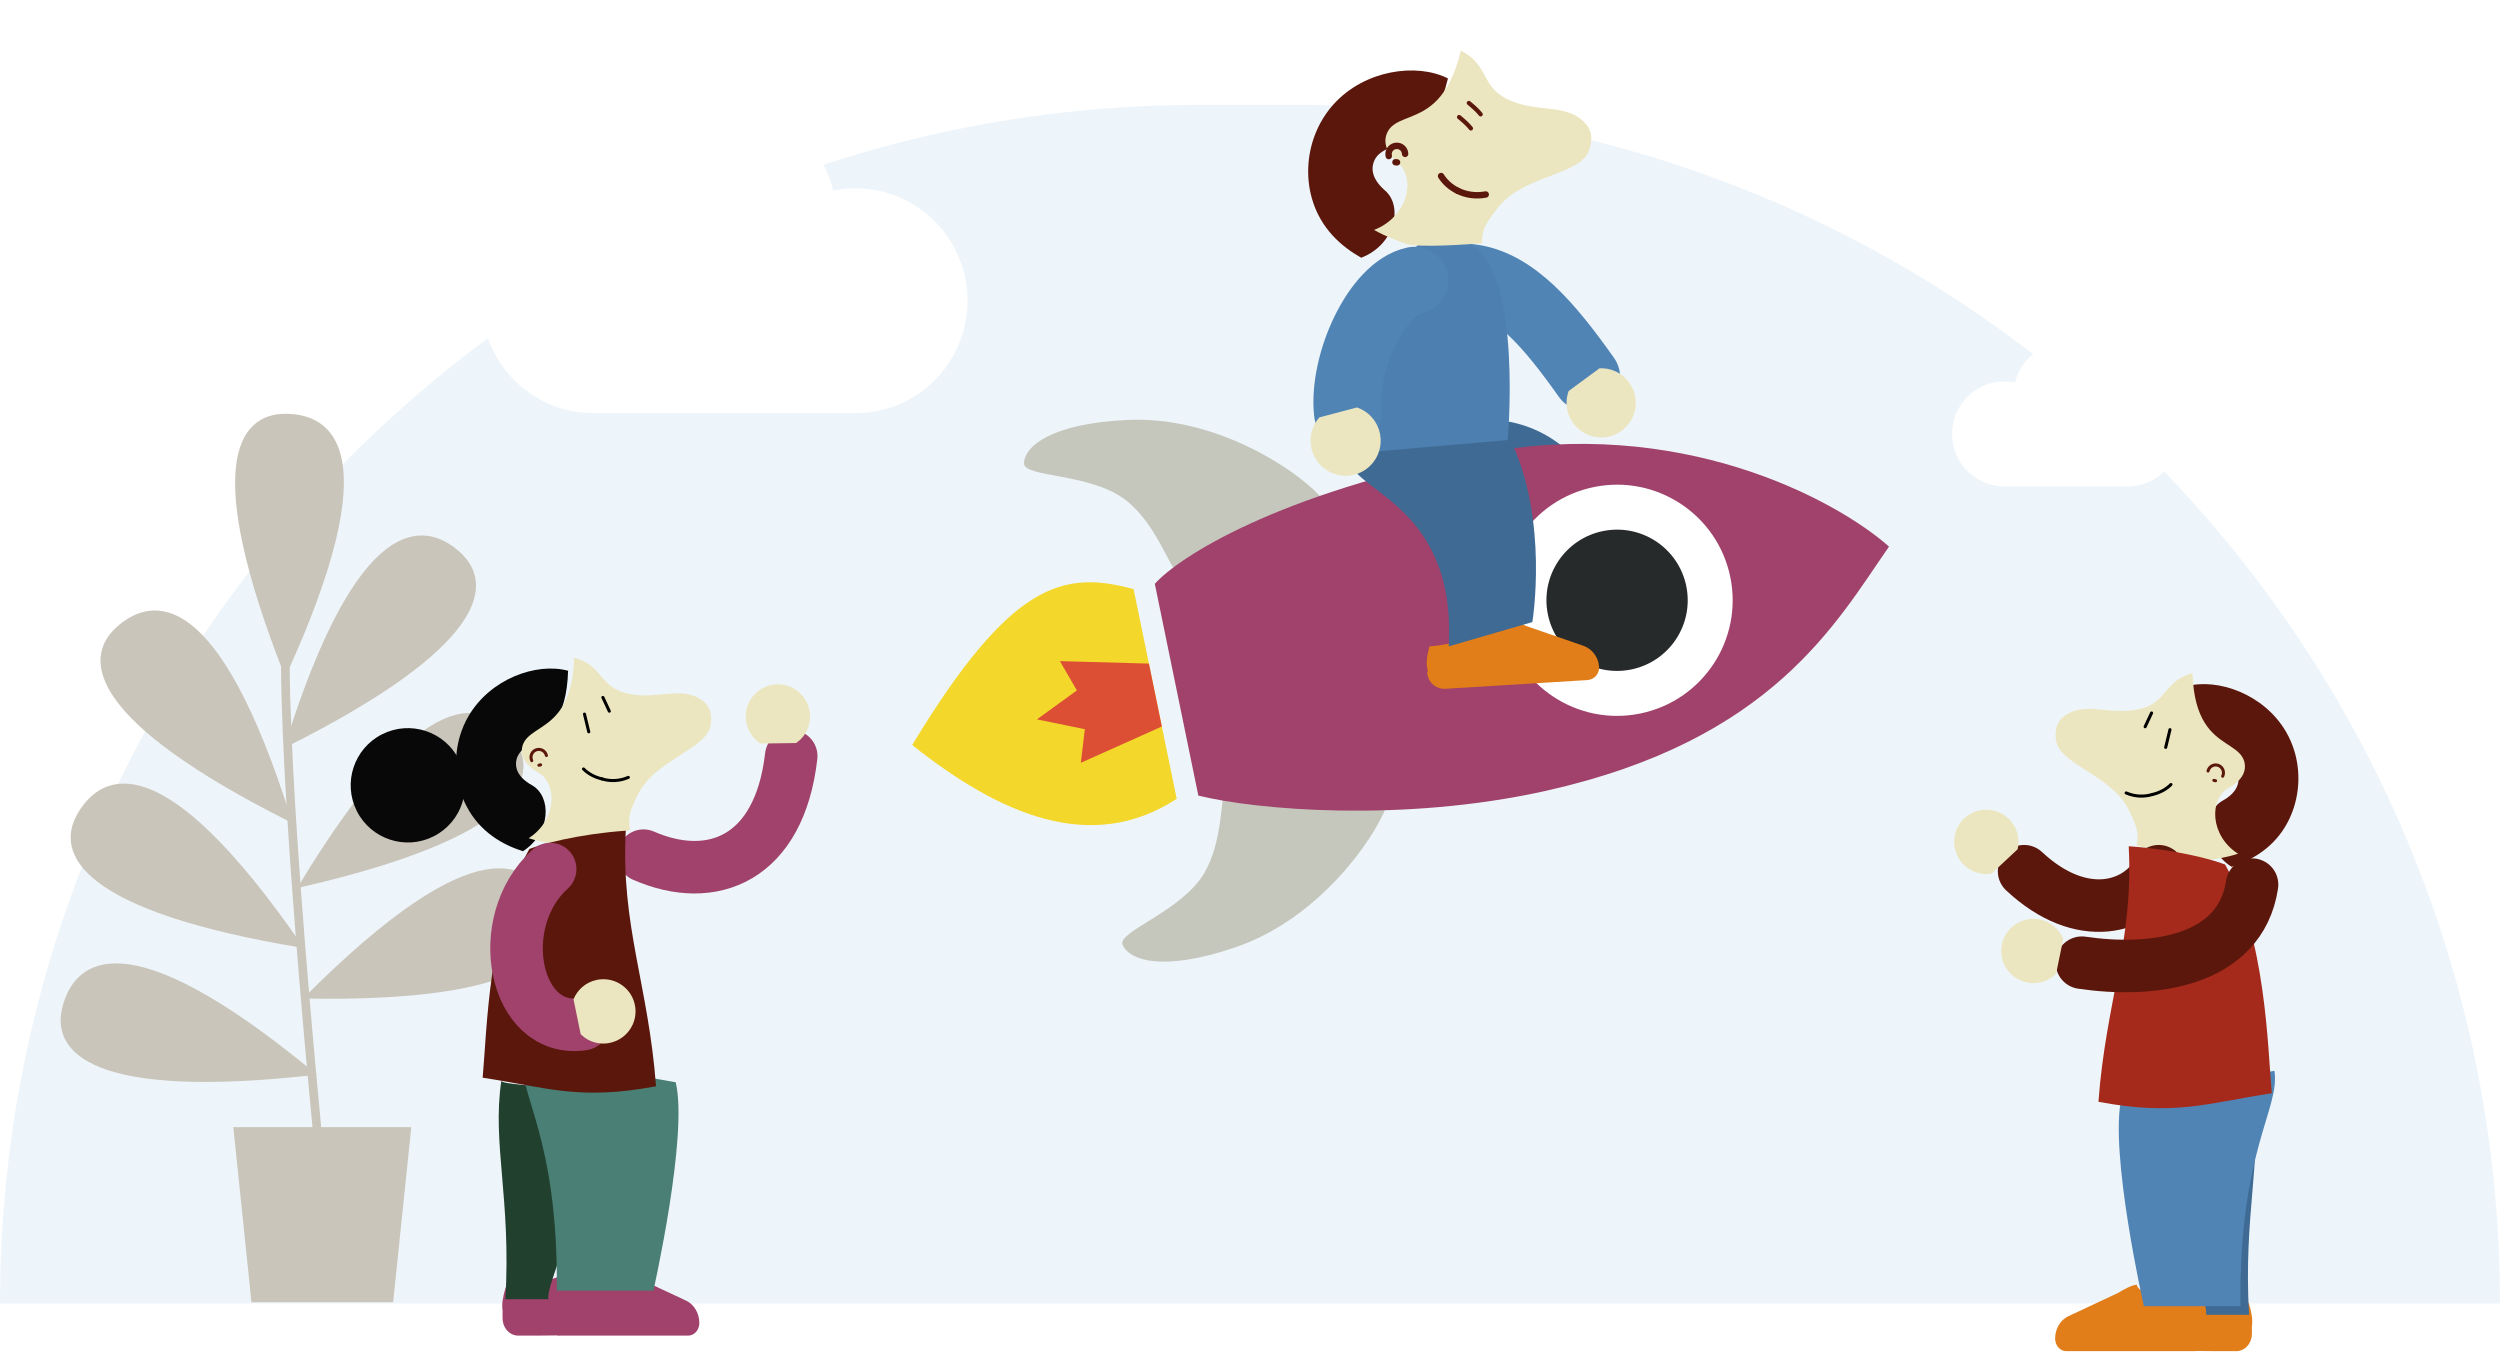 <?xml version="1.0" encoding="utf-8"?>
<svg xmlns="http://www.w3.org/2000/svg" width="1168" height="632" viewBox="0 0 1168 632" fill="none">
<path d="M0 609.011C0 299.731 250.721 49.011 560 49.011H608C917.279 49.011 1168 299.731 1168 609.011H0Z" fill="#EEF5FA"/>
<path d="M133.317 314.643C180.425 211.235 155.148 194 133.317 194C111.486 194 95.401 218.129 133.317 314.643Z" fill="#CAC5BA" stroke="#CAC5BA" stroke-width="1.354"/>
<path d="M135.532 383.253C101.575 274.812 71.249 278.854 54.995 293.428C38.741 308.001 42.872 336.704 135.532 383.253Z" fill="#CAC5BA" stroke="#CAC5BA" stroke-width="1.354"/>
<path d="M140.566 442.043C76.059 348.495 48.285 361.324 37.068 380.053C25.85 398.781 38.285 424.979 140.566 442.043Z" fill="#CAC5BA" stroke="#CAC5BA" stroke-width="1.354"/>
<path d="M146.411 501.612C58.794 429.254 35.584 449.186 29.912 470.267C24.239 491.348 43.36 513.15 146.411 501.612Z" fill="#CAC5BA" stroke="#CAC5BA" stroke-width="1.354"/>
<path d="M133.815 348.21C167.772 239.769 198.098 243.811 214.352 258.385C230.606 272.958 226.476 301.661 133.815 348.21Z" fill="#CAC5BA" stroke="#CAC5BA" stroke-width="1.354"/>
<path d="M140.246 413.9C198.978 316.622 227.477 327.748 239.806 345.764C252.136 363.779 241.308 390.681 140.246 413.9Z" fill="#CAC5BA" stroke="#CAC5BA" stroke-width="1.354"/>
<path d="M143.178 465.867C223.531 385.519 248.528 403.158 256.176 423.605C263.823 444.052 246.859 467.571 143.178 465.867Z" fill="#CAC5BA" stroke="#CAC5BA" stroke-width="1.354"/>
<path d="M155.72 603.037C148.443 535.822 133.774 383.352 133.314 311.196" stroke="#CAC5BA" stroke-width="4.062"/>
<path d="M108.998 526.607H192.16L183.675 608.403H117.483L108.998 526.607Z" fill="#CAC5BA"/>
<g filter="url(#filter0_d_3264_95494)">
<path d="M277.242 185C248.39 185 225 161.499 225 132.51C225 103.52 248.39 80.019 277.242 80.019C280.833 80.019 284.34 80.383 287.727 81.077C293.277 58.078 313.903 41 338.5 41C363.097 41 383.723 58.078 389.273 81.077C392.66 80.383 396.167 80.019 399.758 80.019C428.61 80.019 452 103.52 452 132.51C452 161.499 428.61 185 399.758 185C347.828 185 332.369 185 277.242 185Z" fill="white"/>
</g>
<g filter="url(#filter1_d_3264_95494)">
<path d="M920.514 211.25C906.975 211.25 896 200.275 896 186.736C896 173.198 906.975 162.223 920.514 162.223C922.199 162.223 923.844 162.393 925.434 162.716C928.038 151.976 937.716 144 949.258 144C960.799 144 970.478 151.976 973.082 162.716C974.671 162.393 976.317 162.223 978.002 162.223C991.54 162.223 1002.52 173.198 1002.52 186.736C1002.52 200.275 991.54 211.25 978.002 211.25C953.634 211.25 946.381 211.25 920.514 211.25Z" fill="white"/>
</g>
<g filter="url(#filter2_i_3264_95494)">
<path d="M750.969 265.027C750.969 265.027 738 196.5 681.791 198.002L620.851 216.091C633.343 228.801 683.279 222.868 715.377 290.287L750.969 265.027Z" fill="#3E6A93"/>
</g>
<path d="M526.8 196.188C567.583 194.281 604.959 218.97 616.675 231.754L550.687 269.351C545.587 262.669 539.491 244.522 526.388 233.988C510.01 220.82 478.069 223.242 478.385 216.404C478.762 208.258 491.522 197.837 526.8 196.188Z" fill="#C5C7BC"/>
<path d="M576.944 442.67C615.625 429.602 641.451 393.003 647.712 376.832L572.565 365.83C570.247 373.91 571.173 393.031 562.803 407.611C552.341 425.837 521.709 435.206 524.492 441.46C527.808 448.91 543.486 453.972 576.944 442.67Z" fill="#C5C7BC"/>
<g filter="url(#filter3_i_3264_95494)">
<path d="M549.861 373.698L529.531 274.765C540.742 262.253 586.615 232.613 680.419 214.153C774.224 195.694 847.591 235.27 872.55 257.365C847.733 293.091 818.113 347.67 712.726 371.368C645.488 386.488 576.405 380.324 549.861 373.698Z" fill="#A0426B"/>
</g>
<path d="M426.171 348.07C472.211 272.047 496.636 266.212 529.632 275.256L549.76 373.208C509.694 399.309 467.037 380.51 426.171 348.07Z" fill="#F4D72B"/>
<path d="M495.196 308.875L536.779 310.029L542.818 339.415L504.958 356.382L506.837 340.683L484.455 336.094L503.113 322.562L495.196 308.875Z" fill="#DC4F35"/>
<g filter="url(#filter4_i_3264_95494)">
<circle cx="745.499" cy="282.452" r="54" transform="rotate(-11.612 745.499 282.452)" fill="white"/>
</g>
<g filter="url(#filter5_i_3264_95494)">
<circle cx="745.5" cy="282.452" r="33" transform="rotate(-11.612 745.5 282.452)" fill="#272A2A"/>
</g>
<g filter="url(#filter6_i_3264_95494)">
<path d="M675.5 132C696.092 134.248 713.003 154.502 730.001 178.501" stroke="#4F84B5" stroke-width="31.55" stroke-linecap="round"/>
</g>
<path fill-rule="evenodd" clip-rule="evenodd" d="M713.034 292.457C710.12 291.061 705.502 289.161 703.12 289.307C703.396 293.799 680.807 301.197 667.832 301.994C666.543 306.831 666.168 310.207 667.032 313.244L666.78 314.25C667.053 318.696 670.879 322.076 675.34 321.802L741.625 317.731C743.24 317.632 744.651 316.895 745.641 315.777C746.631 314.658 747.19 313.158 747.092 311.555C746.814 307.032 743.849 303.115 739.556 301.637L713.034 292.457Z" fill="#E17E19"/>
<g filter="url(#filter7_i_3264_95494)">
<path d="M626.705 171.873L627.799 172.102C627.419 172.09 627.039 172.078 626.66 172.053C623.717 183.5 620.52 198.633 620.744 215.691L694.349 208.302C694.349 208.302 701.433 130.904 677.744 116.523C654.055 102.142 645.067 127.552 645.828 125.138C634.611 143.187 631.844 152.862 628.65 164.601C628.554 164.969 628.452 165.334 628.347 165.706L628.301 165.871L628.245 166.079C627.758 167.88 627.236 169.816 626.705 171.873Z" fill="#4D80B0"/>
</g>
<g filter="url(#filter8_i_3264_95494)">
<path d="M649.686 133.299C632 137.001 616 172 618.5 195.001" stroke="#4F84B5" stroke-width="31.55" stroke-linecap="round"/>
</g>
<g filter="url(#filter9_i_3264_95494)">
<path d="M725.941 192.014C726.056 190.528 726.376 189.068 726.878 187.676L741.301 177.06C746.414 176.815 751.51 179.016 754.817 183.284C755.073 183.615 755.319 183.951 755.549 184.299C760.469 191.746 758.432 201.78 750.983 206.701C748.188 208.548 745.038 209.406 741.926 209.377C736.733 209.313 731.662 206.772 728.585 202.114C726.535 199.012 725.691 195.45 725.94 192.015C725.94 192.015 725.941 192.015 725.941 192.014Z" fill="#EBE6C0"/>
</g>
<g filter="url(#filter10_d_3264_95494)">
<path d="M647.071 80.977C655.744 88.478 651.635 106.392 635.96 112.416L635.949 112.416C626.834 107.271 616.913 98.814 612.908 84.695C609.986 74.365 610.767 62.911 615.241 52.811C615.738 51.664 616.292 50.548 616.89 49.443C618.558 46.361 620.604 43.434 623.01 40.761C637.563 24.59 661.957 21.257 676.541 28.675L676.405 28.943C670.939 51.647 660.816 56.487 652.763 59.686C649.222 61.102 646.091 62.199 643.914 64.371C643.248 65.027 642.568 65.947 642.059 67.083C640.584 70.358 640.61 75.408 647.071 80.977Z" fill="#5B170B"/>
</g>
<g filter="url(#filter11_i_3264_95494)">
<path d="M648.836 72.918C649.206 74.405 650.438 75.549 651.953 75.794C650.925 74.832 649.886 73.869 648.836 72.918ZM676.541 28.675C677.412 29.102 678.239 29.575 679.035 30.093C689.282 36.748 686.464 45.362 697.932 51.17C711.153 57.866 724.741 53.274 733.508 61.433C737.406 65.046 738.4 68.838 736.546 74.818C732.594 87.524 704.662 86.276 692.682 103.489C689.783 107.649 686.192 111.131 686.373 118.657C680.782 119.064 656.888 120.944 650.726 118.85C650.704 118.839 650.682 118.84 650.66 118.829C647.257 117.634 641.775 115.702 635.959 112.416C651.634 106.391 655.743 88.477 647.071 80.976C640.61 75.407 640.583 70.358 642.059 67.083C642.568 65.947 643.248 65.026 643.913 64.37C646.09 62.199 649.222 61.102 652.763 59.686C660.816 56.486 670.939 51.647 676.405 28.942L676.541 28.675Z" fill="#EBE6C0"/>
</g>
<path d="M648.838 72.918C648.775 72.656 648.735 72.382 648.727 72.096C648.67 69.963 650.362 68.189 652.497 68.132C654.632 68.074 656.407 69.754 656.464 71.887" stroke="#5B170B" stroke-width="3" stroke-miterlimit="10" stroke-linecap="round"/>
<path d="M652.706 75.852C652.452 75.859 652.199 75.843 651.955 75.795" stroke="#5B170B" stroke-width="3" stroke-miterlimit="10" stroke-linecap="round"/>
<path d="M681.084 89.168C684.756 90.961 689.239 91.775 694.137 90.873" stroke="#5B170B" stroke-width="3" stroke-miterlimit="10" stroke-linecap="round"/>
<path d="M681.085 89.157C677.692 87.51 674.982 85.02 673.266 82.238" stroke="#5B170B" stroke-width="3" stroke-miterlimit="10" stroke-linecap="round"/>
<path d="M681.695 54.702C682.999 55.741 685.926 58.251 687.204 59.985" stroke="#5B170B" stroke-width="2" stroke-linecap="round"/>
<path d="M686.248 48.128C687.552 49.166 690.478 51.677 691.756 53.411" stroke="#5B170B" stroke-width="2" stroke-linecap="round"/>
<g filter="url(#filter12_i_3264_95494)">
<path d="M705.914 292.631C705.914 292.631 713.766 244.971 695.673 207.489L620.5 213.998C616.23 231.3 670.755 234.101 666.833 303.987L705.914 292.631Z" fill="#3E6A93"/>
</g>
<g filter="url(#filter13_i_3264_95494)">
<path d="M632.004 197.394C630.757 196.538 629.401 195.861 627.983 195.37L610.418 199.992C606.967 203.871 605.459 209.295 606.722 214.624C606.819 215.036 606.928 215.445 607.056 215.847C609.8 224.474 619.017 229.257 627.645 226.513C630.884 225.483 633.567 223.544 635.526 221.069C638.783 216.93 640.007 211.309 638.291 205.913C637.148 202.32 634.875 199.385 632.005 197.394C632.005 197.394 632.004 197.394 632.004 197.394Z" fill="#EBE6C0"/>
</g>
<path fill-rule="evenodd" clip-rule="evenodd" d="M268.561 590.942C271.076 590.942 276.196 593.972 278.441 595.487L277.543 617.706C272.074 618.521 264.077 619.499 256.622 619.994C257.702 622.042 259.561 623.511 261.748 623.888L250.969 623.999H242.049C241.549 623.999 241.06 623.942 240.587 623.834C237.282 623.075 234.791 619.793 234.791 615.856V612.668C234.791 612.572 234.796 612.476 234.808 612.383C234.334 609.391 234.872 606.111 236.225 601.547C247.902 601.547 268.561 595.487 268.561 590.942Z" fill="#A0426B"/>
<path fill-rule="evenodd" clip-rule="evenodd" d="M297.248 596.753C294.713 595.165 290.676 592.963 288.532 592.963C288.532 597.508 267.873 603.567 256.196 603.567C254.774 608.364 254.252 611.743 254.859 614.859L254.578 615.857C254.578 620.356 257.822 624 261.837 624H321.487C322.941 624 324.246 623.344 325.196 622.278C326.145 621.211 326.729 619.734 326.729 618.112C326.729 613.535 324.286 609.403 320.518 607.648L297.248 596.753Z" fill="#A0426B"/>
<path d="M252.45 508.543C255.934 516.237 259.603 535.385 262.998 542.455L261.993 557.64C264.051 561.904 259.533 566.277 261.491 572.824C265.296 585.584 255.728 598.905 256.148 607C256.148 607 246.398 607 236.117 607C238.853 560.08 229.846 534.357 234.215 505C234.879 506.692 251.687 506.851 252.45 508.543Z" fill="#22402E"/>
<g filter="url(#filter14_i_3264_95494)">
<path d="M295.268 605C295.268 605 311.652 532.403 305.694 507.645L234.278 495C231.461 512.805 250.875 531.93 250.14 605H295.268Z" fill="#497F74"/>
</g>
<g filter="url(#filter15_d_3264_95494)">
<path d="M248.489 363.004C257.838 368.22 257.489 385.387 244.313 393.872L244.303 393.874C234.998 390.897 224.328 385.043 217.985 372.887C213.352 363.992 211.889 353.367 214.056 343.278C214.293 342.135 214.587 341.01 214.923 339.885C215.861 336.749 217.174 333.683 218.864 330.782C229.086 313.227 250.738 305.55 265.471 309.569L265.398 309.839C264.72 331.645 256.391 337.994 249.643 342.448C246.677 344.415 244.024 346.013 242.448 348.412C241.965 349.139 241.519 350.11 241.27 351.246C240.544 354.522 241.528 359.136 248.489 363.004Z" fill="#080808"/>
</g>
<g filter="url(#filter16_i_3264_95494)">
<path d="M265.46 309.673C266.34 309.898 267.19 310.172 268.018 310.494C278.683 314.627 277.733 323.043 289.358 326.168C302.76 329.771 314.355 322.98 323.948 328.77C328.21 331.332 329.842 334.609 329.277 340.433C328.064 352.806 302.2 356.991 294.477 375.018C292.608 379.375 289.974 383.245 291.569 390.093C286.517 391.532 264.952 397.807 258.901 397.066C258.878 397.061 258.858 397.066 258.836 397.061C255.487 396.616 250.091 395.895 244.131 393.998C257.368 385.499 257.736 368.332 248.355 363.126C241.369 359.264 240.386 354.651 241.118 351.375C241.369 350.238 241.818 349.267 242.304 348.54C243.889 346.139 246.553 344.539 249.534 342.568C256.314 338.107 264.683 331.75 265.387 309.943L265.46 309.673Z" fill="#EBE6C0"/>
</g>
<path d="M248.44 355.379C248.332 355.146 248.241 354.899 248.179 354.634C247.712 352.655 248.931 350.678 250.893 350.215C252.854 349.751 254.82 350.978 255.287 352.956" stroke="#5B170B" stroke-width="1.433" stroke-miterlimit="10" stroke-linecap="round"/>
<path d="M252.565 357.323C252.298 357.386 252.031 357.449 251.775 357.51" stroke="#5B170B" stroke-width="1.433" stroke-miterlimit="10" stroke-linecap="round"/>
<path d="M281.215 363.899C284.97 365.047 289.257 365.039 293.555 363.197" stroke="black" stroke-width="1.433" stroke-miterlimit="10" stroke-linecap="round"/>
<path d="M281.216 363.899C277.735 363.094 274.737 361.404 272.617 359.259" stroke="black" stroke-width="1.433" stroke-miterlimit="10" stroke-linecap="round"/>
<path d="M273.07 333.624L275.074 341.915" stroke="black" stroke-width="1.433" stroke-linecap="round"/>
<path d="M281.661 325.832L284.675 332.261" stroke="black" stroke-width="1.433" stroke-linecap="round"/>
<circle cx="190.555" cy="366.895" r="26.711" transform="rotate(-26.77 190.555 366.895)" fill="#080808"/>
<g filter="url(#filter17_i_3264_95494)">
<path d="M289.498 402C321.567 416.003 352.999 403.5 358.498 355.5" stroke="#A0426B" stroke-width="24.546" stroke-linecap="round"/>
</g>
<path d="M225.498 503.501C227.479 482.146 228.109 431.278 247.303 396.646C252.781 394.482 269.461 389.743 292.357 388.1C289.998 432.501 302.998 460.501 306.498 507.501C270.726 514.25 255.671 508.118 225.498 503.501Z" fill="#5B170B"/>
<g filter="url(#filter18_i_3264_95494)">
<path d="M245.885 408.263C218.499 433.001 228.998 485.5 261.167 480.723" stroke="#A0426B" stroke-width="24.546" stroke-linecap="round"/>
</g>
<g filter="url(#filter19_i_3264_95494)">
<path d="M370.254 348.324C369.363 349.387 368.332 350.318 367.199 351.101L350.544 351.336C346.542 348.757 343.876 344.337 343.681 339.318C343.666 338.93 343.662 338.542 343.676 338.155C343.979 329.859 350.946 323.367 359.244 323.67C362.358 323.783 365.205 324.837 367.544 326.541C371.439 329.398 373.903 334.063 373.714 339.251C373.588 342.707 372.301 345.859 370.255 348.324C370.255 348.324 370.254 348.324 370.254 348.324Z" fill="#EBE6C0"/>
</g>
<g filter="url(#filter20_i_3264_95494)">
<path d="M269.85 489.626C268.639 488.949 267.531 488.111 266.55 487.145L263.201 470.828C264.986 466.414 268.829 462.967 273.722 461.837C274.101 461.75 274.481 461.673 274.864 461.614C283.07 460.359 290.752 465.987 292.007 474.195C292.479 477.275 291.976 480.269 290.74 482.886C288.664 487.247 284.542 490.541 279.41 491.326C275.991 491.849 272.654 491.175 269.85 489.627C269.85 489.626 269.85 489.626 269.85 489.626Z" fill="#EBE6C0"/>
</g>
<path fill-rule="evenodd" clip-rule="evenodd" d="M1018.32 598.207C1015.81 598.207 1010.69 601.237 1008.44 602.752L1009.34 624.971C1014.81 625.786 1022.81 626.764 1030.26 627.259C1029.18 629.307 1027.32 630.776 1025.14 631.153L1035.92 631.264H1044.84C1045.34 631.264 1045.83 631.207 1046.3 631.098C1049.6 630.339 1052.09 627.058 1052.09 623.121V619.933C1052.09 619.836 1052.09 619.741 1052.08 619.647C1052.55 616.656 1052.01 613.375 1050.66 608.812C1038.98 608.812 1018.32 602.752 1018.32 598.207Z" fill="#E17E19"/>
<path fill-rule="evenodd" clip-rule="evenodd" d="M989.637 604.018C992.172 602.429 996.209 600.228 998.353 600.228C998.353 604.772 1019.01 610.832 1030.69 610.832C1032.11 615.629 1032.63 619.008 1032.03 622.124L1032.31 623.122C1032.31 627.621 1029.06 631.264 1025.05 631.264H965.397C963.944 631.264 962.638 630.609 961.689 629.543C960.74 628.476 960.156 626.999 960.156 625.377C960.156 620.8 962.599 616.668 966.367 614.913L989.637 604.018Z" fill="#E17E19"/>
<path d="M1034.43 515.808C1030.95 523.502 1027.28 542.649 1023.89 549.72L1024.89 564.904C1022.83 569.169 1027.35 573.542 1025.39 580.089C1021.59 592.849 1031.16 606.17 1030.74 614.265C1030.74 614.265 1040.49 614.265 1050.77 614.265C1048.03 567.345 1057.04 541.621 1052.67 512.265C1052.01 513.957 1035.2 514.115 1034.43 515.808Z" fill="#3E6A93"/>
<g filter="url(#filter21_i_3264_95494)">
<path d="M991.617 612.265C991.617 612.265 975.233 539.668 981.191 514.91L1052.61 502.265C1055.42 520.069 1036.01 539.195 1036.74 612.265H991.617Z" fill="#4F84B5"/>
</g>
<g filter="url(#filter22_d_3264_95494)">
<path d="M1038.39 370.268C1029.05 375.484 1029.39 392.651 1042.57 401.136L1042.58 401.138C1051.88 398.161 1062.56 392.307 1068.9 380.151C1073.53 371.256 1074.99 360.631 1072.83 350.542C1072.59 349.399 1072.3 348.273 1071.96 347.149C1071.02 344.013 1069.71 340.947 1068.02 338.046C1057.8 320.491 1036.15 312.814 1021.41 316.832L1021.48 317.103C1022.16 338.909 1030.49 345.257 1037.24 349.712C1040.21 351.679 1042.86 353.277 1044.43 355.676C1044.92 356.403 1045.36 357.374 1045.61 358.51C1046.34 361.785 1045.35 366.4 1038.39 370.268Z" fill="#5B170B"/>
</g>
<g filter="url(#filter23_i_3264_95494)">
<path d="M1021.42 316.936C1020.54 317.161 1019.69 317.436 1018.86 317.757C1008.2 321.89 1009.15 330.306 997.525 333.431C984.123 337.034 972.528 330.243 962.935 336.033C958.673 338.595 957.041 341.873 957.606 347.696C958.819 360.07 984.683 364.254 992.406 382.282C994.275 386.639 996.909 390.508 995.314 397.357C1000.37 398.795 1021.93 405.07 1027.98 404.33C1028 404.325 1028.02 404.329 1028.05 404.324C1031.4 403.88 1036.79 403.158 1042.75 401.261C1029.51 392.763 1029.15 375.596 1038.53 370.389C1045.51 366.528 1046.5 361.915 1045.77 358.638C1045.51 357.502 1045.06 356.53 1044.58 355.804C1042.99 353.403 1040.33 351.802 1037.35 349.832C1030.57 345.37 1022.2 339.014 1021.5 317.207L1021.42 316.936Z" fill="#EBE6C0"/>
</g>
<path d="M1038.44 362.643C1038.55 362.41 1038.64 362.162 1038.7 361.897C1039.17 359.919 1037.95 357.941 1035.99 357.478C1034.03 357.015 1032.06 358.241 1031.6 360.219" stroke="#5B170B" stroke-width="1.433" stroke-miterlimit="10" stroke-linecap="round"/>
<path d="M1034.32 364.587C1034.58 364.65 1034.85 364.713 1035.11 364.773" stroke="#5B170B" stroke-width="1.433" stroke-miterlimit="10" stroke-linecap="round"/>
<path d="M1005.67 371.163C1001.91 372.31 997.626 372.303 993.327 370.461" stroke="black" stroke-width="1.433" stroke-miterlimit="10" stroke-linecap="round"/>
<path d="M1005.67 371.162C1009.15 370.358 1012.15 368.667 1014.27 366.522" stroke="black" stroke-width="1.433" stroke-miterlimit="10" stroke-linecap="round"/>
<path d="M1013.81 340.888L1011.81 349.179" stroke="black" stroke-width="1.433" stroke-linecap="round"/>
<path d="M1005.22 333.096L1002.21 339.525" stroke="black" stroke-width="1.433" stroke-linecap="round"/>
<g filter="url(#filter24_i_3264_95494)">
<path d="M997.385 409.265C987.999 426.501 961.5 434.5 934.499 409.265" stroke="#5B170B" stroke-width="24.546" stroke-linecap="round"/>
</g>
<path d="M1061.39 510.765C1059.41 489.41 1058.78 438.542 1039.58 403.909C1034.1 401.745 1017.42 397.007 994.528 395.364C996.887 439.764 983.887 467.764 980.387 514.764C1016.16 521.514 1031.21 515.382 1061.39 510.765Z" fill="#A52A1B"/>
<g filter="url(#filter25_i_3264_95494)">
<path d="M1041 415.527C1035.5 451.999 993.669 456.777 961.5 452" stroke="#5B170B" stroke-width="24.546" stroke-linecap="round"/>
</g>
<g filter="url(#filter26_i_3264_95494)">
<path d="M921.591 412.213C922.97 412.362 924.359 412.319 925.717 412.099L937.891 400.73C938.99 396.098 937.851 391.063 934.514 387.309C934.256 387.019 933.991 386.736 933.712 386.467C927.747 380.694 918.224 380.839 912.451 386.806C910.284 389.045 908.96 391.778 908.454 394.627C907.624 399.386 909.079 404.457 912.81 408.067C915.295 410.472 918.407 411.853 921.59 412.213C921.59 412.213 921.591 412.213 921.591 412.213Z" fill="#EBE6C0"/>
</g>
<g filter="url(#filter27_i_3264_95494)">
<path d="M952.555 461.42C953.765 460.743 954.873 459.905 955.854 458.939L959.203 442.622C957.419 438.208 953.575 434.761 948.682 433.631C948.303 433.544 947.923 433.467 947.54 433.408C939.334 432.152 931.653 437.781 930.397 445.989C929.926 449.069 930.428 452.063 931.664 454.68C933.741 459.041 937.862 462.335 942.995 463.12C946.413 463.643 949.75 462.969 952.554 461.42C952.554 461.42 952.554 461.42 952.555 461.42Z" fill="#EBE6C0"/>
</g>
<defs>
<filter id="filter0_d_3264_95494" x="193" y="17" width="291" height="208" filterUnits="userSpaceOnUse" color-interpolation-filters="sRGB">
<feFlood flood-opacity="0" result="BackgroundImageFix"/>
<feColorMatrix in="SourceAlpha" type="matrix" values="0 0 0 0 0 0 0 0 0 0 0 0 0 0 0 0 0 0 127 0" result="hardAlpha"/>
<feOffset dy="8"/>
<feGaussianBlur stdDeviation="16"/>
<feColorMatrix type="matrix" values="0 0 0 0 0.031 0 0 0 0 0.031 0 0 0 0 0.031 0 0 0 0.12 0"/>
<feBlend mode="normal" in2="BackgroundImageFix" result="effect1_dropShadow_3264_95494"/>
<feBlend mode="normal" in="SourceGraphic" in2="effect1_dropShadow_3264_95494" result="shape"/>
</filter>
<filter id="filter1_d_3264_95494" x="848" y="96" width="234.516" height="195.25" filterUnits="userSpaceOnUse" color-interpolation-filters="sRGB">
<feFlood flood-opacity="0" result="BackgroundImageFix"/>
<feColorMatrix in="SourceAlpha" type="matrix" values="0 0 0 0 0 0 0 0 0 0 0 0 0 0 0 0 0 0 127 0" result="hardAlpha"/>
<feOffset dx="16" dy="16"/>
<feGaussianBlur stdDeviation="32"/>
<feComposite in2="hardAlpha" operator="out"/>
<feColorMatrix type="matrix" values="0 0 0 0 0.031 0 0 0 0 0.031 0 0 0 0 0.031 0 0 0 0.16 0"/>
<feBlend mode="normal" in2="BackgroundImageFix" result="effect1_dropShadow_3264_95494"/>
<feBlend mode="normal" in="SourceGraphic" in2="effect1_dropShadow_3264_95494" result="shape"/>
</filter>
<filter id="filter2_i_3264_95494" x="620.852" y="195.978" width="140.117" height="94.31" filterUnits="userSpaceOnUse" color-interpolation-filters="sRGB">
<feFlood flood-opacity="0" result="BackgroundImageFix"/>
<feBlend mode="normal" in="SourceGraphic" in2="BackgroundImageFix" result="shape"/>
<feColorMatrix in="SourceAlpha" type="matrix" values="0 0 0 0 0 0 0 0 0 0 0 0 0 0 0 0 0 0 127 0" result="hardAlpha"/>
<feOffset dx="10" dy="-2"/>
<feGaussianBlur stdDeviation="8.5"/>
<feComposite in2="hardAlpha" operator="arithmetic" k2="-1" k3="1"/>
<feColorMatrix type="matrix" values="0 0 0 0 0.031 0 0 0 0 0.031 0 0 0 0 0.031 0 0 0 0.32 0"/>
<feBlend mode="normal" in2="shape" result="effect1_innerShadow_3264_95494"/>
</filter>
<filter id="filter3_i_3264_95494" x="529.531" y="207.386" width="353.018" height="173.364" filterUnits="userSpaceOnUse" color-interpolation-filters="sRGB">
<feFlood flood-opacity="0" result="BackgroundImageFix"/>
<feBlend mode="normal" in="SourceGraphic" in2="BackgroundImageFix" result="shape"/>
<feColorMatrix in="SourceAlpha" type="matrix" values="0 0 0 0 0 0 0 0 0 0 0 0 0 0 0 0 0 0 127 0" result="hardAlpha"/>
<feOffset dx="10" dy="-2"/>
<feGaussianBlur stdDeviation="8.5"/>
<feComposite in2="hardAlpha" operator="arithmetic" k2="-1" k3="1"/>
<feColorMatrix type="matrix" values="0 0 0 0 0.031 0 0 0 0 0.031 0 0 0 0 0.031 0 0 0 0.32 0"/>
<feBlend mode="normal" in2="shape" result="effect1_innerShadow_3264_95494"/>
</filter>
<filter id="filter4_i_3264_95494" x="691.488" y="226.441" width="118.021" height="110.021" filterUnits="userSpaceOnUse" color-interpolation-filters="sRGB">
<feFlood flood-opacity="0" result="BackgroundImageFix"/>
<feBlend mode="normal" in="SourceGraphic" in2="BackgroundImageFix" result="shape"/>
<feColorMatrix in="SourceAlpha" type="matrix" values="0 0 0 0 0 0 0 0 0 0 0 0 0 0 0 0 0 0 127 0" result="hardAlpha"/>
<feOffset dx="10" dy="-2"/>
<feGaussianBlur stdDeviation="8.5"/>
<feComposite in2="hardAlpha" operator="arithmetic" k2="-1" k3="1"/>
<feColorMatrix type="matrix" values="0 0 0 0 0.031 0 0 0 0 0.031 0 0 0 0 0.031 0 0 0 0.32 0"/>
<feBlend mode="normal" in2="shape" result="effect1_innerShadow_3264_95494"/>
</filter>
<filter id="filter5_i_3264_95494" x="712.494" y="247.445" width="76.012" height="68.013" filterUnits="userSpaceOnUse" color-interpolation-filters="sRGB">
<feFlood flood-opacity="0" result="BackgroundImageFix"/>
<feBlend mode="normal" in="SourceGraphic" in2="BackgroundImageFix" result="shape"/>
<feColorMatrix in="SourceAlpha" type="matrix" values="0 0 0 0 0 0 0 0 0 0 0 0 0 0 0 0 0 0 127 0" result="hardAlpha"/>
<feOffset dx="10" dy="-2"/>
<feGaussianBlur stdDeviation="8.5"/>
<feComposite in2="hardAlpha" operator="arithmetic" k2="-1" k3="1"/>
<feColorMatrix type="matrix" values="0 0 0 0 0.031 0 0 0 0 0.031 0 0 0 0 0.031 0 0 0 0.32 0"/>
<feBlend mode="normal" in2="shape" result="effect1_innerShadow_3264_95494"/>
</filter>
<filter id="filter6_i_3264_95494" x="659.723" y="113.992" width="97.212" height="80.285" filterUnits="userSpaceOnUse" color-interpolation-filters="sRGB">
<feFlood flood-opacity="0" result="BackgroundImageFix"/>
<feBlend mode="normal" in="SourceGraphic" in2="BackgroundImageFix" result="shape"/>
<feColorMatrix in="SourceAlpha" type="matrix" values="0 0 0 0 0 0 0 0 0 0 0 0 0 0 0 0 0 0 127 0" result="hardAlpha"/>
<feOffset dx="11.157" dy="-2.231"/>
<feGaussianBlur stdDeviation="9.484"/>
<feComposite in2="hardAlpha" operator="arithmetic" k2="-1" k3="1"/>
<feColorMatrix type="matrix" values="0 0 0 0 0.031 0 0 0 0 0.031 0 0 0 0 0.031 0 0 0 0.32 0"/>
<feBlend mode="normal" in2="shape" result="effect1_innerShadow_3264_95494"/>
</filter>
<filter id="filter7_i_3264_95494" x="620.732" y="110.089" width="84.609" height="105.603" filterUnits="userSpaceOnUse" color-interpolation-filters="sRGB">
<feFlood flood-opacity="0" result="BackgroundImageFix"/>
<feBlend mode="normal" in="SourceGraphic" in2="BackgroundImageFix" result="shape"/>
<feColorMatrix in="SourceAlpha" type="matrix" values="0 0 0 0 0 0 0 0 0 0 0 0 0 0 0 0 0 0 127 0" result="hardAlpha"/>
<feOffset dx="10" dy="-2"/>
<feGaussianBlur stdDeviation="8.5"/>
<feComposite in2="hardAlpha" operator="arithmetic" k2="-1" k3="1"/>
<feColorMatrix type="matrix" values="0 0 0 0 0.031 0 0 0 0 0.031 0 0 0 0 0.031 0 0 0 0.32 0"/>
<feBlend mode="normal" in2="shape" result="effect1_innerShadow_3264_95494"/>
</filter>
<filter id="filter8_i_3264_95494" x="602.467" y="115.289" width="74.153" height="95.488" filterUnits="userSpaceOnUse" color-interpolation-filters="sRGB">
<feFlood flood-opacity="0" result="BackgroundImageFix"/>
<feBlend mode="normal" in="SourceGraphic" in2="BackgroundImageFix" result="shape"/>
<feColorMatrix in="SourceAlpha" type="matrix" values="0 0 0 0 0 0 0 0 0 0 0 0 0 0 0 0 0 0 127 0" result="hardAlpha"/>
<feOffset dx="11.157" dy="-2.231"/>
<feGaussianBlur stdDeviation="9.484"/>
<feComposite in2="hardAlpha" operator="arithmetic" k2="-1" k3="1"/>
<feColorMatrix type="matrix" values="0 0 0 0 0.031 0 0 0 0 0.031 0 0 0 0 0.031 0 0 0 0.32 0"/>
<feBlend mode="normal" in2="shape" result="effect1_innerShadow_3264_95494"/>
</filter>
<filter id="filter9_i_3264_95494" x="725.898" y="172.042" width="38.332" height="37.336" filterUnits="userSpaceOnUse" color-interpolation-filters="sRGB">
<feFlood flood-opacity="0" result="BackgroundImageFix"/>
<feBlend mode="normal" in="SourceGraphic" in2="BackgroundImageFix" result="shape"/>
<feColorMatrix in="SourceAlpha" type="matrix" values="0 0 0 0 0 0 0 0 0 0 0 0 0 0 0 0 0 0 127 0" result="hardAlpha"/>
<feOffset dx="6" dy="-5"/>
<feGaussianBlur stdDeviation="11.5"/>
<feComposite in2="hardAlpha" operator="arithmetic" k2="-1" k3="1"/>
<feColorMatrix type="matrix" values="0 0 0 0 0.925 0 0 0 0 0.729 0 0 0 0 0.196 0 0 0 0.7 0"/>
<feBlend mode="normal" in2="shape" result="effect1_innerShadow_3264_95494"/>
</filter>
<filter id="filter10_d_3264_95494" x="579.178" y="0.918" width="129.363" height="151.498" filterUnits="userSpaceOnUse" color-interpolation-filters="sRGB">
<feFlood flood-opacity="0" result="BackgroundImageFix"/>
<feColorMatrix in="SourceAlpha" type="matrix" values="0 0 0 0 0 0 0 0 0 0 0 0 0 0 0 0 0 0 127 0" result="hardAlpha"/>
<feOffset dy="8"/>
<feGaussianBlur stdDeviation="16"/>
<feColorMatrix type="matrix" values="0 0 0 0 0.031 0 0 0 0 0.031 0 0 0 0 0.031 0 0 0 0.12 0"/>
<feBlend mode="normal" in2="BackgroundImageFix" result="effect1_dropShadow_3264_95494"/>
<feBlend mode="normal" in="SourceGraphic" in2="effect1_dropShadow_3264_95494" result="shape"/>
</filter>
<filter id="filter11_i_3264_95494" x="635.959" y="23.675" width="107.49" height="96.147" filterUnits="userSpaceOnUse" color-interpolation-filters="sRGB">
<feFlood flood-opacity="0" result="BackgroundImageFix"/>
<feBlend mode="normal" in="SourceGraphic" in2="BackgroundImageFix" result="shape"/>
<feColorMatrix in="SourceAlpha" type="matrix" values="0 0 0 0 0 0 0 0 0 0 0 0 0 0 0 0 0 0 127 0" result="hardAlpha"/>
<feOffset dx="6" dy="-5"/>
<feGaussianBlur stdDeviation="11.5"/>
<feComposite in2="hardAlpha" operator="arithmetic" k2="-1" k3="1"/>
<feColorMatrix type="matrix" values="0 0 0 0 0.925 0 0 0 0 0.729 0 0 0 0 0.196 0 0 0 0.7 0"/>
<feBlend mode="normal" in2="shape" result="effect1_innerShadow_3264_95494"/>
</filter>
<filter id="filter12_i_3264_95494" x="620.262" y="205.489" width="97.348" height="98.497" filterUnits="userSpaceOnUse" color-interpolation-filters="sRGB">
<feFlood flood-opacity="0" result="BackgroundImageFix"/>
<feBlend mode="normal" in="SourceGraphic" in2="BackgroundImageFix" result="shape"/>
<feColorMatrix in="SourceAlpha" type="matrix" values="0 0 0 0 0 0 0 0 0 0 0 0 0 0 0 0 0 0 127 0" result="hardAlpha"/>
<feOffset dx="10" dy="-2"/>
<feGaussianBlur stdDeviation="8.5"/>
<feComposite in2="hardAlpha" operator="arithmetic" k2="-1" k3="1"/>
<feColorMatrix type="matrix" values="0 0 0 0 0.031 0 0 0 0 0.031 0 0 0 0 0.031 0 0 0 0.32 0"/>
<feBlend mode="normal" in2="shape" result="effect1_innerShadow_3264_95494"/>
</filter>
<filter id="filter13_i_3264_95494" x="606.279" y="190.37" width="38.787" height="36.917" filterUnits="userSpaceOnUse" color-interpolation-filters="sRGB">
<feFlood flood-opacity="0" result="BackgroundImageFix"/>
<feBlend mode="normal" in="SourceGraphic" in2="BackgroundImageFix" result="shape"/>
<feColorMatrix in="SourceAlpha" type="matrix" values="0 0 0 0 0 0 0 0 0 0 0 0 0 0 0 0 0 0 127 0" result="hardAlpha"/>
<feOffset dx="6" dy="-5"/>
<feGaussianBlur stdDeviation="11.5"/>
<feComposite in2="hardAlpha" operator="arithmetic" k2="-1" k3="1"/>
<feColorMatrix type="matrix" values="0 0 0 0 0.925 0 0 0 0 0.729 0 0 0 0 0.196 0 0 0 0.7 0"/>
<feBlend mode="normal" in2="shape" result="effect1_innerShadow_3264_95494"/>
</filter>
<filter id="filter14_i_3264_95494" x="233.998" y="493" width="83" height="112" filterUnits="userSpaceOnUse" color-interpolation-filters="sRGB">
<feFlood flood-opacity="0" result="BackgroundImageFix"/>
<feBlend mode="normal" in="SourceGraphic" in2="BackgroundImageFix" result="shape"/>
<feColorMatrix in="SourceAlpha" type="matrix" values="0 0 0 0 0 0 0 0 0 0 0 0 0 0 0 0 0 0 127 0" result="hardAlpha"/>
<feOffset dx="10" dy="-2"/>
<feGaussianBlur stdDeviation="8.5"/>
<feComposite in2="hardAlpha" operator="arithmetic" k2="-1" k3="1"/>
<feColorMatrix type="matrix" values="0 0 0 0 0.031 0 0 0 0 0.031 0 0 0 0 0.031 0 0 0 0.32 0"/>
<feBlend mode="normal" in2="shape" result="effect1_innerShadow_3264_95494"/>
</filter>
<filter id="filter15_d_3264_95494" x="197.786" y="297.058" width="82.972" height="115.924" filterUnits="userSpaceOnUse" color-interpolation-filters="sRGB">
<feFlood flood-opacity="0" result="BackgroundImageFix"/>
<feColorMatrix in="SourceAlpha" type="matrix" values="0 0 0 0 0 0 0 0 0 0 0 0 0 0 0 0 0 0 127 0" result="hardAlpha"/>
<feOffset dy="3.822"/>
<feGaussianBlur stdDeviation="7.643"/>
<feColorMatrix type="matrix" values="0 0 0 0 0.031 0 0 0 0 0.031 0 0 0 0 0.031 0 0 0 0.12 0"/>
<feBlend mode="normal" in2="BackgroundImageFix" result="effect1_dropShadow_3264_95494"/>
<feBlend mode="normal" in="SourceGraphic" in2="effect1_dropShadow_3264_95494" result="shape"/>
</filter>
<filter id="filter16_i_3264_95494" x="240.914" y="307.284" width="91.337" height="89.843" filterUnits="userSpaceOnUse" color-interpolation-filters="sRGB">
<feFlood flood-opacity="0" result="BackgroundImageFix"/>
<feBlend mode="normal" in="SourceGraphic" in2="BackgroundImageFix" result="shape"/>
<feColorMatrix in="SourceAlpha" type="matrix" values="0 0 0 0 0 0 0 0 0 0 0 0 0 0 0 0 0 0 127 0" result="hardAlpha"/>
<feOffset dx="2.866" dy="-2.389"/>
<feGaussianBlur stdDeviation="5.494"/>
<feComposite in2="hardAlpha" operator="arithmetic" k2="-1" k3="1"/>
<feColorMatrix type="matrix" values="0 0 0 0 0.925 0 0 0 0 0.729 0 0 0 0 0.196 0 0 0 0.7 0"/>
<feBlend mode="normal" in2="shape" result="effect1_innerShadow_3264_95494"/>
</filter>
<filter id="filter17_i_3264_95494" x="277.223" y="340.994" width="104.708" height="78.672" filterUnits="userSpaceOnUse" color-interpolation-filters="sRGB">
<feFlood flood-opacity="0" result="BackgroundImageFix"/>
<feBlend mode="normal" in="SourceGraphic" in2="BackgroundImageFix" result="shape"/>
<feColorMatrix in="SourceAlpha" type="matrix" values="0 0 0 0 0 0 0 0 0 0 0 0 0 0 0 0 0 0 127 0" result="hardAlpha"/>
<feOffset dx="11.157" dy="-2.231"/>
<feGaussianBlur stdDeviation="9.484"/>
<feComposite in2="hardAlpha" operator="arithmetic" k2="-1" k3="1"/>
<feColorMatrix type="matrix" values="0 0 0 0 0.031 0 0 0 0 0.031 0 0 0 0 0.031 0 0 0 0.32 0"/>
<feBlend mode="normal" in2="shape" result="effect1_innerShadow_3264_95494"/>
</filter>
<filter id="filter18_i_3264_95494" x="217.9" y="393.758" width="66.698" height="99.543" filterUnits="userSpaceOnUse" color-interpolation-filters="sRGB">
<feFlood flood-opacity="0" result="BackgroundImageFix"/>
<feBlend mode="normal" in="SourceGraphic" in2="BackgroundImageFix" result="shape"/>
<feColorMatrix in="SourceAlpha" type="matrix" values="0 0 0 0 0 0 0 0 0 0 0 0 0 0 0 0 0 0 127 0" result="hardAlpha"/>
<feOffset dx="11.157" dy="-2.231"/>
<feGaussianBlur stdDeviation="9.484"/>
<feComposite in2="hardAlpha" operator="arithmetic" k2="-1" k3="1"/>
<feColorMatrix type="matrix" values="0 0 0 0 0.031 0 0 0 0 0.031 0 0 0 0 0.031 0 0 0 0.32 0"/>
<feBlend mode="normal" in2="shape" result="effect1_innerShadow_3264_95494"/>
</filter>
<filter id="filter19_i_3264_95494" x="343.668" y="319.707" width="34.8" height="31.629" filterUnits="userSpaceOnUse" color-interpolation-filters="sRGB">
<feFlood flood-opacity="0" result="BackgroundImageFix"/>
<feBlend mode="normal" in="SourceGraphic" in2="BackgroundImageFix" result="shape"/>
<feColorMatrix in="SourceAlpha" type="matrix" values="0 0 0 0 0 0 0 0 0 0 0 0 0 0 0 0 0 0 127 0" result="hardAlpha"/>
<feOffset dx="4.743" dy="-3.953"/>
<feGaussianBlur stdDeviation="9.091"/>
<feComposite in2="hardAlpha" operator="arithmetic" k2="-1" k3="1"/>
<feColorMatrix type="matrix" values="0 0 0 0 0.925 0 0 0 0 0.729 0 0 0 0 0.196 0 0 0 0.7 0"/>
<feBlend mode="normal" in2="shape" result="effect1_innerShadow_3264_95494"/>
</filter>
<filter id="filter20_i_3264_95494" x="263.201" y="457.486" width="33.724" height="34.015" filterUnits="userSpaceOnUse" color-interpolation-filters="sRGB">
<feFlood flood-opacity="0" result="BackgroundImageFix"/>
<feBlend mode="normal" in="SourceGraphic" in2="BackgroundImageFix" result="shape"/>
<feColorMatrix in="SourceAlpha" type="matrix" values="0 0 0 0 0 0 0 0 0 0 0 0 0 0 0 0 0 0 127 0" result="hardAlpha"/>
<feOffset dx="4.743" dy="-3.953"/>
<feGaussianBlur stdDeviation="9.091"/>
<feComposite in2="hardAlpha" operator="arithmetic" k2="-1" k3="1"/>
<feColorMatrix type="matrix" values="0 0 0 0 0.925 0 0 0 0 0.729 0 0 0 0 0.196 0 0 0 0.7 0"/>
<feBlend mode="normal" in2="shape" result="effect1_innerShadow_3264_95494"/>
</filter>
<filter id="filter21_i_3264_95494" x="979.887" y="500.265" width="83" height="112" filterUnits="userSpaceOnUse" color-interpolation-filters="sRGB">
<feFlood flood-opacity="0" result="BackgroundImageFix"/>
<feBlend mode="normal" in="SourceGraphic" in2="BackgroundImageFix" result="shape"/>
<feColorMatrix in="SourceAlpha" type="matrix" values="0 0 0 0 0 0 0 0 0 0 0 0 0 0 0 0 0 0 127 0" result="hardAlpha"/>
<feOffset dx="10" dy="-2"/>
<feGaussianBlur stdDeviation="8.5"/>
<feComposite in2="hardAlpha" operator="arithmetic" k2="-1" k3="1"/>
<feColorMatrix type="matrix" values="0 0 0 0 0.031 0 0 0 0 0.031 0 0 0 0 0.031 0 0 0 0.32 0"/>
<feBlend mode="normal" in2="shape" result="effect1_innerShadow_3264_95494"/>
</filter>
<filter id="filter22_d_3264_95494" x="1006.13" y="304.322" width="82.972" height="115.924" filterUnits="userSpaceOnUse" color-interpolation-filters="sRGB">
<feFlood flood-opacity="0" result="BackgroundImageFix"/>
<feColorMatrix in="SourceAlpha" type="matrix" values="0 0 0 0 0 0 0 0 0 0 0 0 0 0 0 0 0 0 127 0" result="hardAlpha"/>
<feOffset dy="3.822"/>
<feGaussianBlur stdDeviation="7.643"/>
<feColorMatrix type="matrix" values="0 0 0 0 0.031 0 0 0 0 0.031 0 0 0 0 0.031 0 0 0 0.12 0"/>
<feBlend mode="normal" in2="BackgroundImageFix" result="effect1_dropShadow_3264_95494"/>
<feBlend mode="normal" in="SourceGraphic" in2="effect1_dropShadow_3264_95494" result="shape"/>
</filter>
<filter id="filter23_i_3264_95494" x="957.498" y="314.548" width="91.337" height="89.843" filterUnits="userSpaceOnUse" color-interpolation-filters="sRGB">
<feFlood flood-opacity="0" result="BackgroundImageFix"/>
<feBlend mode="normal" in="SourceGraphic" in2="BackgroundImageFix" result="shape"/>
<feColorMatrix in="SourceAlpha" type="matrix" values="0 0 0 0 0 0 0 0 0 0 0 0 0 0 0 0 0 0 127 0" result="hardAlpha"/>
<feOffset dx="2.866" dy="-2.389"/>
<feGaussianBlur stdDeviation="5.494"/>
<feComposite in2="hardAlpha" operator="arithmetic" k2="-1" k3="1"/>
<feColorMatrix type="matrix" values="0 0 0 0 0.925 0 0 0 0 0.729 0 0 0 0 0.196 0 0 0 0.7 0"/>
<feBlend mode="normal" in2="shape" result="effect1_innerShadow_3264_95494"/>
</filter>
<filter id="filter24_i_3264_95494" x="922.225" y="394.758" width="98.593" height="42.848" filterUnits="userSpaceOnUse" color-interpolation-filters="sRGB">
<feFlood flood-opacity="0" result="BackgroundImageFix"/>
<feBlend mode="normal" in="SourceGraphic" in2="BackgroundImageFix" result="shape"/>
<feColorMatrix in="SourceAlpha" type="matrix" values="0 0 0 0 0 0 0 0 0 0 0 0 0 0 0 0 0 0 127 0" result="hardAlpha"/>
<feOffset dx="11.157" dy="-2.231"/>
<feGaussianBlur stdDeviation="9.484"/>
<feComposite in2="hardAlpha" operator="arithmetic" k2="-1" k3="1"/>
<feColorMatrix type="matrix" values="0 0 0 0 0.031 0 0 0 0 0.031 0 0 0 0 0.031 0 0 0 0.32 0"/>
<feBlend mode="normal" in2="shape" result="effect1_innerShadow_3264_95494"/>
</filter>
<filter id="filter25_i_3264_95494" x="949.225" y="401.021" width="115.206" height="64.794" filterUnits="userSpaceOnUse" color-interpolation-filters="sRGB">
<feFlood flood-opacity="0" result="BackgroundImageFix"/>
<feBlend mode="normal" in="SourceGraphic" in2="BackgroundImageFix" result="shape"/>
<feColorMatrix in="SourceAlpha" type="matrix" values="0 0 0 0 0 0 0 0 0 0 0 0 0 0 0 0 0 0 127 0" result="hardAlpha"/>
<feOffset dx="11.157" dy="-2.231"/>
<feGaussianBlur stdDeviation="9.484"/>
<feComposite in2="hardAlpha" operator="arithmetic" k2="-1" k3="1"/>
<feColorMatrix type="matrix" values="0 0 0 0 0.031 0 0 0 0 0.031 0 0 0 0 0.031 0 0 0 0.32 0"/>
<feBlend mode="normal" in2="shape" result="effect1_innerShadow_3264_95494"/>
</filter>
<filter id="filter26_i_3264_95494" x="908.229" y="378.28" width="34.812" height="34.021" filterUnits="userSpaceOnUse" color-interpolation-filters="sRGB">
<feFlood flood-opacity="0" result="BackgroundImageFix"/>
<feBlend mode="normal" in="SourceGraphic" in2="BackgroundImageFix" result="shape"/>
<feColorMatrix in="SourceAlpha" type="matrix" values="0 0 0 0 0 0 0 0 0 0 0 0 0 0 0 0 0 0 127 0" result="hardAlpha"/>
<feOffset dx="4.743" dy="-3.953"/>
<feGaussianBlur stdDeviation="9.091"/>
<feComposite in2="hardAlpha" operator="arithmetic" k2="-1" k3="1"/>
<feColorMatrix type="matrix" values="0 0 0 0 0.925 0 0 0 0 0.729 0 0 0 0 0.196 0 0 0 0.7 0"/>
<feBlend mode="normal" in2="shape" result="effect1_innerShadow_3264_95494"/>
</filter>
<filter id="filter27_i_3264_95494" x="930.223" y="429.28" width="33.724" height="34.015" filterUnits="userSpaceOnUse" color-interpolation-filters="sRGB">
<feFlood flood-opacity="0" result="BackgroundImageFix"/>
<feBlend mode="normal" in="SourceGraphic" in2="BackgroundImageFix" result="shape"/>
<feColorMatrix in="SourceAlpha" type="matrix" values="0 0 0 0 0 0 0 0 0 0 0 0 0 0 0 0 0 0 127 0" result="hardAlpha"/>
<feOffset dx="4.743" dy="-3.953"/>
<feGaussianBlur stdDeviation="9.091"/>
<feComposite in2="hardAlpha" operator="arithmetic" k2="-1" k3="1"/>
<feColorMatrix type="matrix" values="0 0 0 0 0.925 0 0 0 0 0.729 0 0 0 0 0.196 0 0 0 0.7 0"/>
<feBlend mode="normal" in2="shape" result="effect1_innerShadow_3264_95494"/>
</filter>
</defs>
</svg>